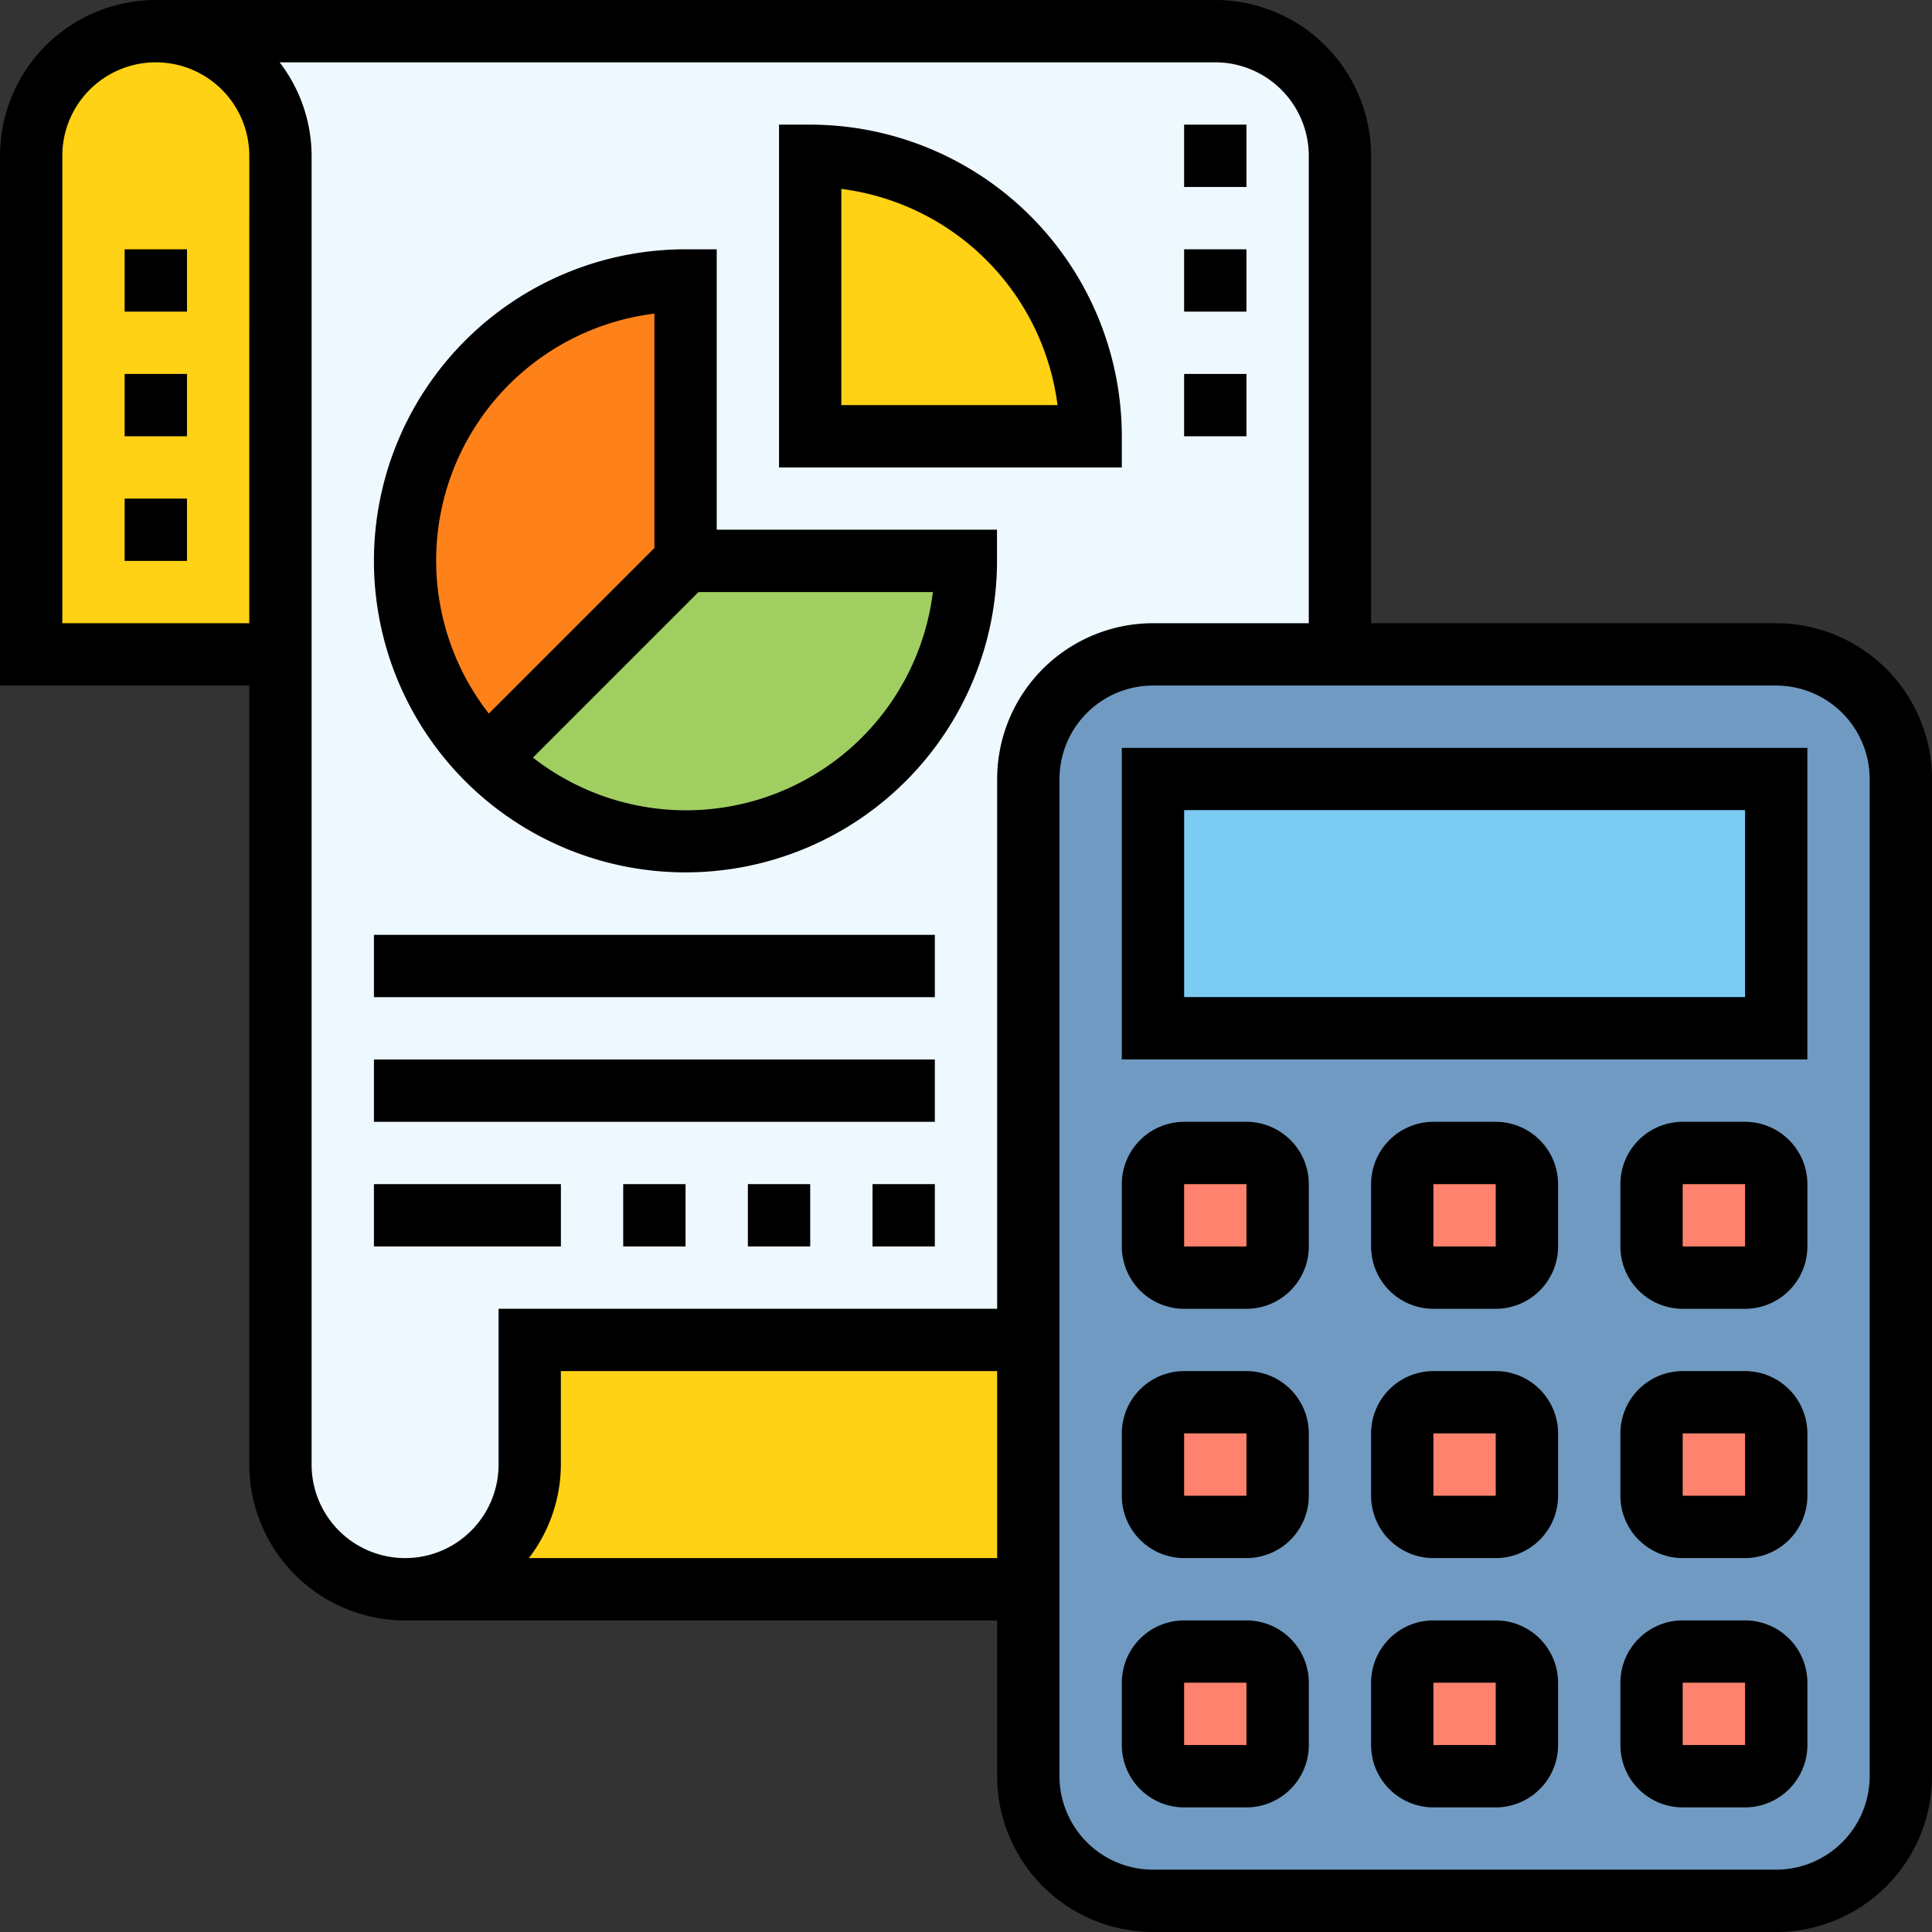 <svg id="Layer_5" xmlns="http://www.w3.org/2000/svg" width="80" height="80" viewBox="0 0 80 80">
  <rect x="0" y="0" width="80" height="80" fill="#333333" stroke="none"/>
  <g id="Group_163016" data-name="Group 163016">
    <path id="Path_84747" data-name="Path 84747" d="M18.323,33.806H8V13.161a5.161,5.161,0,1,1,10.323,0Z" transform="translate(-6.71 -6.71)" fill="#ffd215"/>
    <path id="Path_84748" data-name="Path 84748" d="M129.806,344v10.323H104a5.154,5.154,0,0,0,5.161-5.161V344Z" transform="translate(-87.226 -288.516)" fill="#ffd215"/>
    <path id="Path_84749" data-name="Path 84749" d="M83.871,8H40a5.154,5.154,0,0,1,5.161,5.161V67.355a5.161,5.161,0,1,0,10.323,0V62.194H89.032V13.161A5.16,5.16,0,0,0,83.871,8Z" transform="translate(-33.548 -6.71)" fill="#eef9ff"/>
    <path id="Path_84750" data-name="Path 84750" d="M133.326,144h11.613a11.606,11.606,0,0,1-19.819,8.206Z" transform="translate(-104.939 -120.774)" fill="#a1ce61"/>
    <path id="Path_84751" data-name="Path 84751" d="M115.613,72V83.613l-8.206,8.206A11.606,11.606,0,0,1,115.613,72Z" transform="translate(-87.226 -60.387)" fill="#ff811a"/>
    <path id="Path_84752" data-name="Path 84752" d="M219.613,51.613H208V40A11.614,11.614,0,0,1,219.613,51.613Z" transform="translate(-174.452 -33.548)" fill="#ffd215"/>
    <path id="Path_84753" data-name="Path 84753" d="M300.129,173.161v41.29a5.16,5.16,0,0,1-5.161,5.161H269.161A5.16,5.16,0,0,1,264,214.452v-41.29A5.16,5.16,0,0,1,269.161,168h25.806A5.16,5.16,0,0,1,300.129,173.161Z" transform="translate(-221.419 -140.903)" fill="#709ac1"/>
    <g id="Group_163015" data-name="Group 163015" transform="translate(47.742 47.742)">
      <path id="Path_84754" data-name="Path 84754" d="M301.161,425.29v2.581a1.294,1.294,0,0,1-1.29,1.29H297.29a1.294,1.294,0,0,1-1.29-1.29V425.29a1.294,1.294,0,0,1,1.29-1.29h2.581A1.294,1.294,0,0,1,301.161,425.29Z" transform="translate(-296 -403.355)" fill="#ff826e"/>
      <path id="Path_84755" data-name="Path 84755" d="M301.161,361.29v2.581a1.294,1.294,0,0,1-1.29,1.29H297.29a1.294,1.294,0,0,1-1.29-1.29V361.29a1.294,1.294,0,0,1,1.29-1.29h2.581A1.294,1.294,0,0,1,301.161,361.29Z" transform="translate(-296 -349.677)" fill="#ff826e"/>
      <path id="Path_84756" data-name="Path 84756" d="M429.161,361.29v2.581a1.294,1.294,0,0,1-1.29,1.29H425.29a1.294,1.294,0,0,1-1.29-1.29V361.29a1.294,1.294,0,0,1,1.29-1.29h2.581A1.294,1.294,0,0,1,429.161,361.29Z" transform="translate(-403.355 -349.677)" fill="#ff826e"/>
      <path id="Path_84757" data-name="Path 84757" d="M365.161,361.29v2.581a1.294,1.294,0,0,1-1.29,1.29H361.29a1.294,1.294,0,0,1-1.29-1.29V361.29a1.294,1.294,0,0,1,1.29-1.29h2.581A1.294,1.294,0,0,1,365.161,361.29Z" transform="translate(-349.677 -349.677)" fill="#ff826e"/>
      <path id="Path_84758" data-name="Path 84758" d="M365.161,297.29v2.581a1.294,1.294,0,0,1-1.29,1.29H361.29a1.294,1.294,0,0,1-1.29-1.29V297.29a1.294,1.294,0,0,1,1.29-1.29h2.581A1.294,1.294,0,0,1,365.161,297.29Z" transform="translate(-349.677 -296)" fill="#ff826e"/>
      <path id="Path_84759" data-name="Path 84759" d="M429.161,425.29v2.581a1.294,1.294,0,0,1-1.29,1.29H425.29a1.294,1.294,0,0,1-1.29-1.29V425.29a1.294,1.294,0,0,1,1.29-1.29h2.581A1.294,1.294,0,0,1,429.161,425.29Z" transform="translate(-403.355 -403.355)" fill="#ff826e"/>
      <path id="Path_84760" data-name="Path 84760" d="M301.161,297.29v2.581a1.294,1.294,0,0,1-1.29,1.29H297.29a1.294,1.294,0,0,1-1.29-1.29V297.29a1.294,1.294,0,0,1,1.29-1.29h2.581A1.294,1.294,0,0,1,301.161,297.29Z" transform="translate(-296 -296)" fill="#ff826e"/>
      <path id="Path_84761" data-name="Path 84761" d="M365.161,425.29v2.581a1.294,1.294,0,0,1-1.29,1.29H361.29a1.294,1.294,0,0,1-1.29-1.29V425.29a1.294,1.294,0,0,1,1.29-1.29h2.581A1.294,1.294,0,0,1,365.161,425.29Z" transform="translate(-349.677 -403.355)" fill="#ff826e"/>
      <path id="Path_84762" data-name="Path 84762" d="M429.161,297.29v2.581a1.294,1.294,0,0,1-1.29,1.29H425.29a1.294,1.294,0,0,1-1.29-1.29V297.29a1.294,1.294,0,0,1,1.29-1.29h2.581A1.294,1.294,0,0,1,429.161,297.29Z" transform="translate(-403.355 -296)" fill="#ff826e"/>
    </g>
    <path id="Path_84763" data-name="Path 84763" d="M296,200h25.806v10.323H296Z" transform="translate(-248.258 -167.742)" fill="#7ccbf2"/>
    <path id="Path_84764" data-name="Path 84764" d="M293.161,416h-2.581A2.584,2.584,0,0,0,288,418.581v2.581a2.584,2.584,0,0,0,2.581,2.581h2.581a2.584,2.584,0,0,0,2.581-2.581v-2.581A2.584,2.584,0,0,0,293.161,416Zm0,5.161h-2.581v-2.581h2.581Z" transform="translate(-241.548 -348.903)"/>
    <path id="Path_84765" data-name="Path 84765" d="M357.161,416h-2.581A2.584,2.584,0,0,0,352,418.581v2.581a2.584,2.584,0,0,0,2.581,2.581h2.581a2.584,2.584,0,0,0,2.581-2.581v-2.581A2.584,2.584,0,0,0,357.161,416Zm0,5.161h-2.581v-2.581h2.581Z" transform="translate(-295.226 -348.903)"/>
    <path id="Path_84766" data-name="Path 84766" d="M421.161,416h-2.581A2.584,2.584,0,0,0,416,418.581v2.581a2.584,2.584,0,0,0,2.581,2.581h2.581a2.584,2.584,0,0,0,2.581-2.581v-2.581A2.584,2.584,0,0,0,421.161,416Zm0,5.161h-2.581v-2.581h2.581Z" transform="translate(-348.903 -348.903)"/>
    <path id="Path_84767" data-name="Path 84767" d="M293.161,352h-2.581A2.584,2.584,0,0,0,288,354.581v2.581a2.584,2.584,0,0,0,2.581,2.581h2.581a2.584,2.584,0,0,0,2.581-2.581v-2.581A2.584,2.584,0,0,0,293.161,352Zm0,5.161h-2.581v-2.581h2.581Z" transform="translate(-241.548 -295.226)"/>
    <path id="Path_84768" data-name="Path 84768" d="M357.161,352h-2.581A2.584,2.584,0,0,0,352,354.581v2.581a2.584,2.584,0,0,0,2.581,2.581h2.581a2.584,2.584,0,0,0,2.581-2.581v-2.581A2.584,2.584,0,0,0,357.161,352Zm0,5.161h-2.581v-2.581h2.581Z" transform="translate(-295.226 -295.226)"/>
    <path id="Path_84769" data-name="Path 84769" d="M421.161,352h-2.581A2.584,2.584,0,0,0,416,354.581v2.581a2.584,2.584,0,0,0,2.581,2.581h2.581a2.584,2.584,0,0,0,2.581-2.581v-2.581A2.584,2.584,0,0,0,421.161,352Zm0,5.161h-2.581v-2.581h2.581Z" transform="translate(-348.903 -295.226)"/>
    <path id="Path_84770" data-name="Path 84770" d="M293.161,288h-2.581A2.584,2.584,0,0,0,288,290.581v2.581a2.584,2.584,0,0,0,2.581,2.581h2.581a2.584,2.584,0,0,0,2.581-2.581v-2.581A2.584,2.584,0,0,0,293.161,288Zm0,5.161h-2.581v-2.581h2.581Z" transform="translate(-241.548 -241.548)"/>
    <path id="Path_84771" data-name="Path 84771" d="M357.161,288h-2.581A2.584,2.584,0,0,0,352,290.581v2.581a2.584,2.584,0,0,0,2.581,2.581h2.581a2.584,2.584,0,0,0,2.581-2.581v-2.581A2.584,2.584,0,0,0,357.161,288Zm0,5.161h-2.581v-2.581h2.581Z" transform="translate(-295.226 -241.548)"/>
    <path id="Path_84772" data-name="Path 84772" d="M421.161,288h-2.581A2.584,2.584,0,0,0,416,290.581v2.581a2.584,2.584,0,0,0,2.581,2.581h2.581a2.584,2.584,0,0,0,2.581-2.581v-2.581A2.584,2.584,0,0,0,421.161,288Zm0,5.161h-2.581v-2.581h2.581Z" transform="translate(-348.903 -241.548)"/>
    <path id="Path_84773" data-name="Path 84773" d="M73.548,25.806H56.774V6.452A6.458,6.458,0,0,0,50.323,0H6.452A6.458,6.458,0,0,0,0,6.452V28.387H10.323V60.645A6.458,6.458,0,0,0,16.774,67.1H41.29v6.452A6.458,6.458,0,0,0,47.742,80H73.548A6.458,6.458,0,0,0,80,73.548V32.258A6.458,6.458,0,0,0,73.548,25.806Zm-63.226,0H2.581V6.452a3.871,3.871,0,0,1,7.742,0ZM21.9,64.516a6.384,6.384,0,0,0,1.324-3.871V56.774H41.29v7.742H21.9ZM41.29,32.258V54.194H20.645v6.452a3.871,3.871,0,0,1-7.742,0V6.452a6.384,6.384,0,0,0-1.324-3.871H50.323a3.876,3.876,0,0,1,3.871,3.871V25.806H47.742A6.458,6.458,0,0,0,41.29,32.258Zm36.129,41.29a3.876,3.876,0,0,1-3.871,3.871H47.742a3.876,3.876,0,0,1-3.871-3.871V32.258a3.876,3.876,0,0,1,3.871-3.871H73.548a3.876,3.876,0,0,1,3.871,3.871Z"/>
    <path id="Path_84774" data-name="Path 84774" d="M288,204.9h28.387V192H288Zm2.581-10.323h23.226v7.742H290.581Z" transform="translate(-241.548 -161.032)"/>
    <path id="Path_84775" data-name="Path 84775" d="M201.29,32H200V46.194h14.194V44.9A12.918,12.918,0,0,0,201.29,32Zm1.29,11.613V34.661a10.345,10.345,0,0,1,8.952,8.952Z" transform="translate(-167.742 -26.839)"/>
    <path id="Path_84776" data-name="Path 84776" d="M110.194,64H108.9a12.9,12.9,0,1,0,12.9,12.9v-1.29H110.194Zm-2.581,2.661v9.708l-6.855,6.855a10.3,10.3,0,0,1,6.855-16.561Zm11.532,11.532a10.3,10.3,0,0,1-16.561,6.855l6.855-6.855h9.708Z" transform="translate(-80.516 -53.677)"/>
    <path id="Path_84777" data-name="Path 84777" d="M304,32h2.581v2.581H304Z" transform="translate(-254.968 -26.839)"/>
    <path id="Path_84778" data-name="Path 84778" d="M304,64h2.581v2.581H304Z" transform="translate(-254.968 -53.677)"/>
    <path id="Path_84779" data-name="Path 84779" d="M304,96h2.581v2.581H304Z" transform="translate(-254.968 -80.516)"/>
    <path id="Path_84780" data-name="Path 84780" d="M96,240h23.226v2.581H96Z" transform="translate(-80.516 -201.29)"/>
    <path id="Path_84781" data-name="Path 84781" d="M96,272h23.226v2.581H96Z" transform="translate(-80.516 -228.129)"/>
    <path id="Path_84782" data-name="Path 84782" d="M224,304h2.581v2.581H224Z" transform="translate(-187.871 -254.968)"/>
    <path id="Path_84783" data-name="Path 84783" d="M192,304h2.581v2.581H192Z" transform="translate(-161.032 -254.968)"/>
    <path id="Path_84784" data-name="Path 84784" d="M160,304h2.581v2.581H160Z" transform="translate(-134.194 -254.968)"/>
    <path id="Path_84785" data-name="Path 84785" d="M96,304h7.742v2.581H96Z" transform="translate(-80.516 -254.968)"/>
    <path id="Path_84786" data-name="Path 84786" d="M32,128h2.581v2.581H32Z" transform="translate(-26.839 -107.355)"/>
    <path id="Path_84787" data-name="Path 84787" d="M32,96h2.581v2.581H32Z" transform="translate(-26.839 -80.516)"/>
    <path id="Path_84788" data-name="Path 84788" d="M32,64h2.581v2.581H32Z" transform="translate(-26.839 -53.677)"/>
  </g>
</svg>

